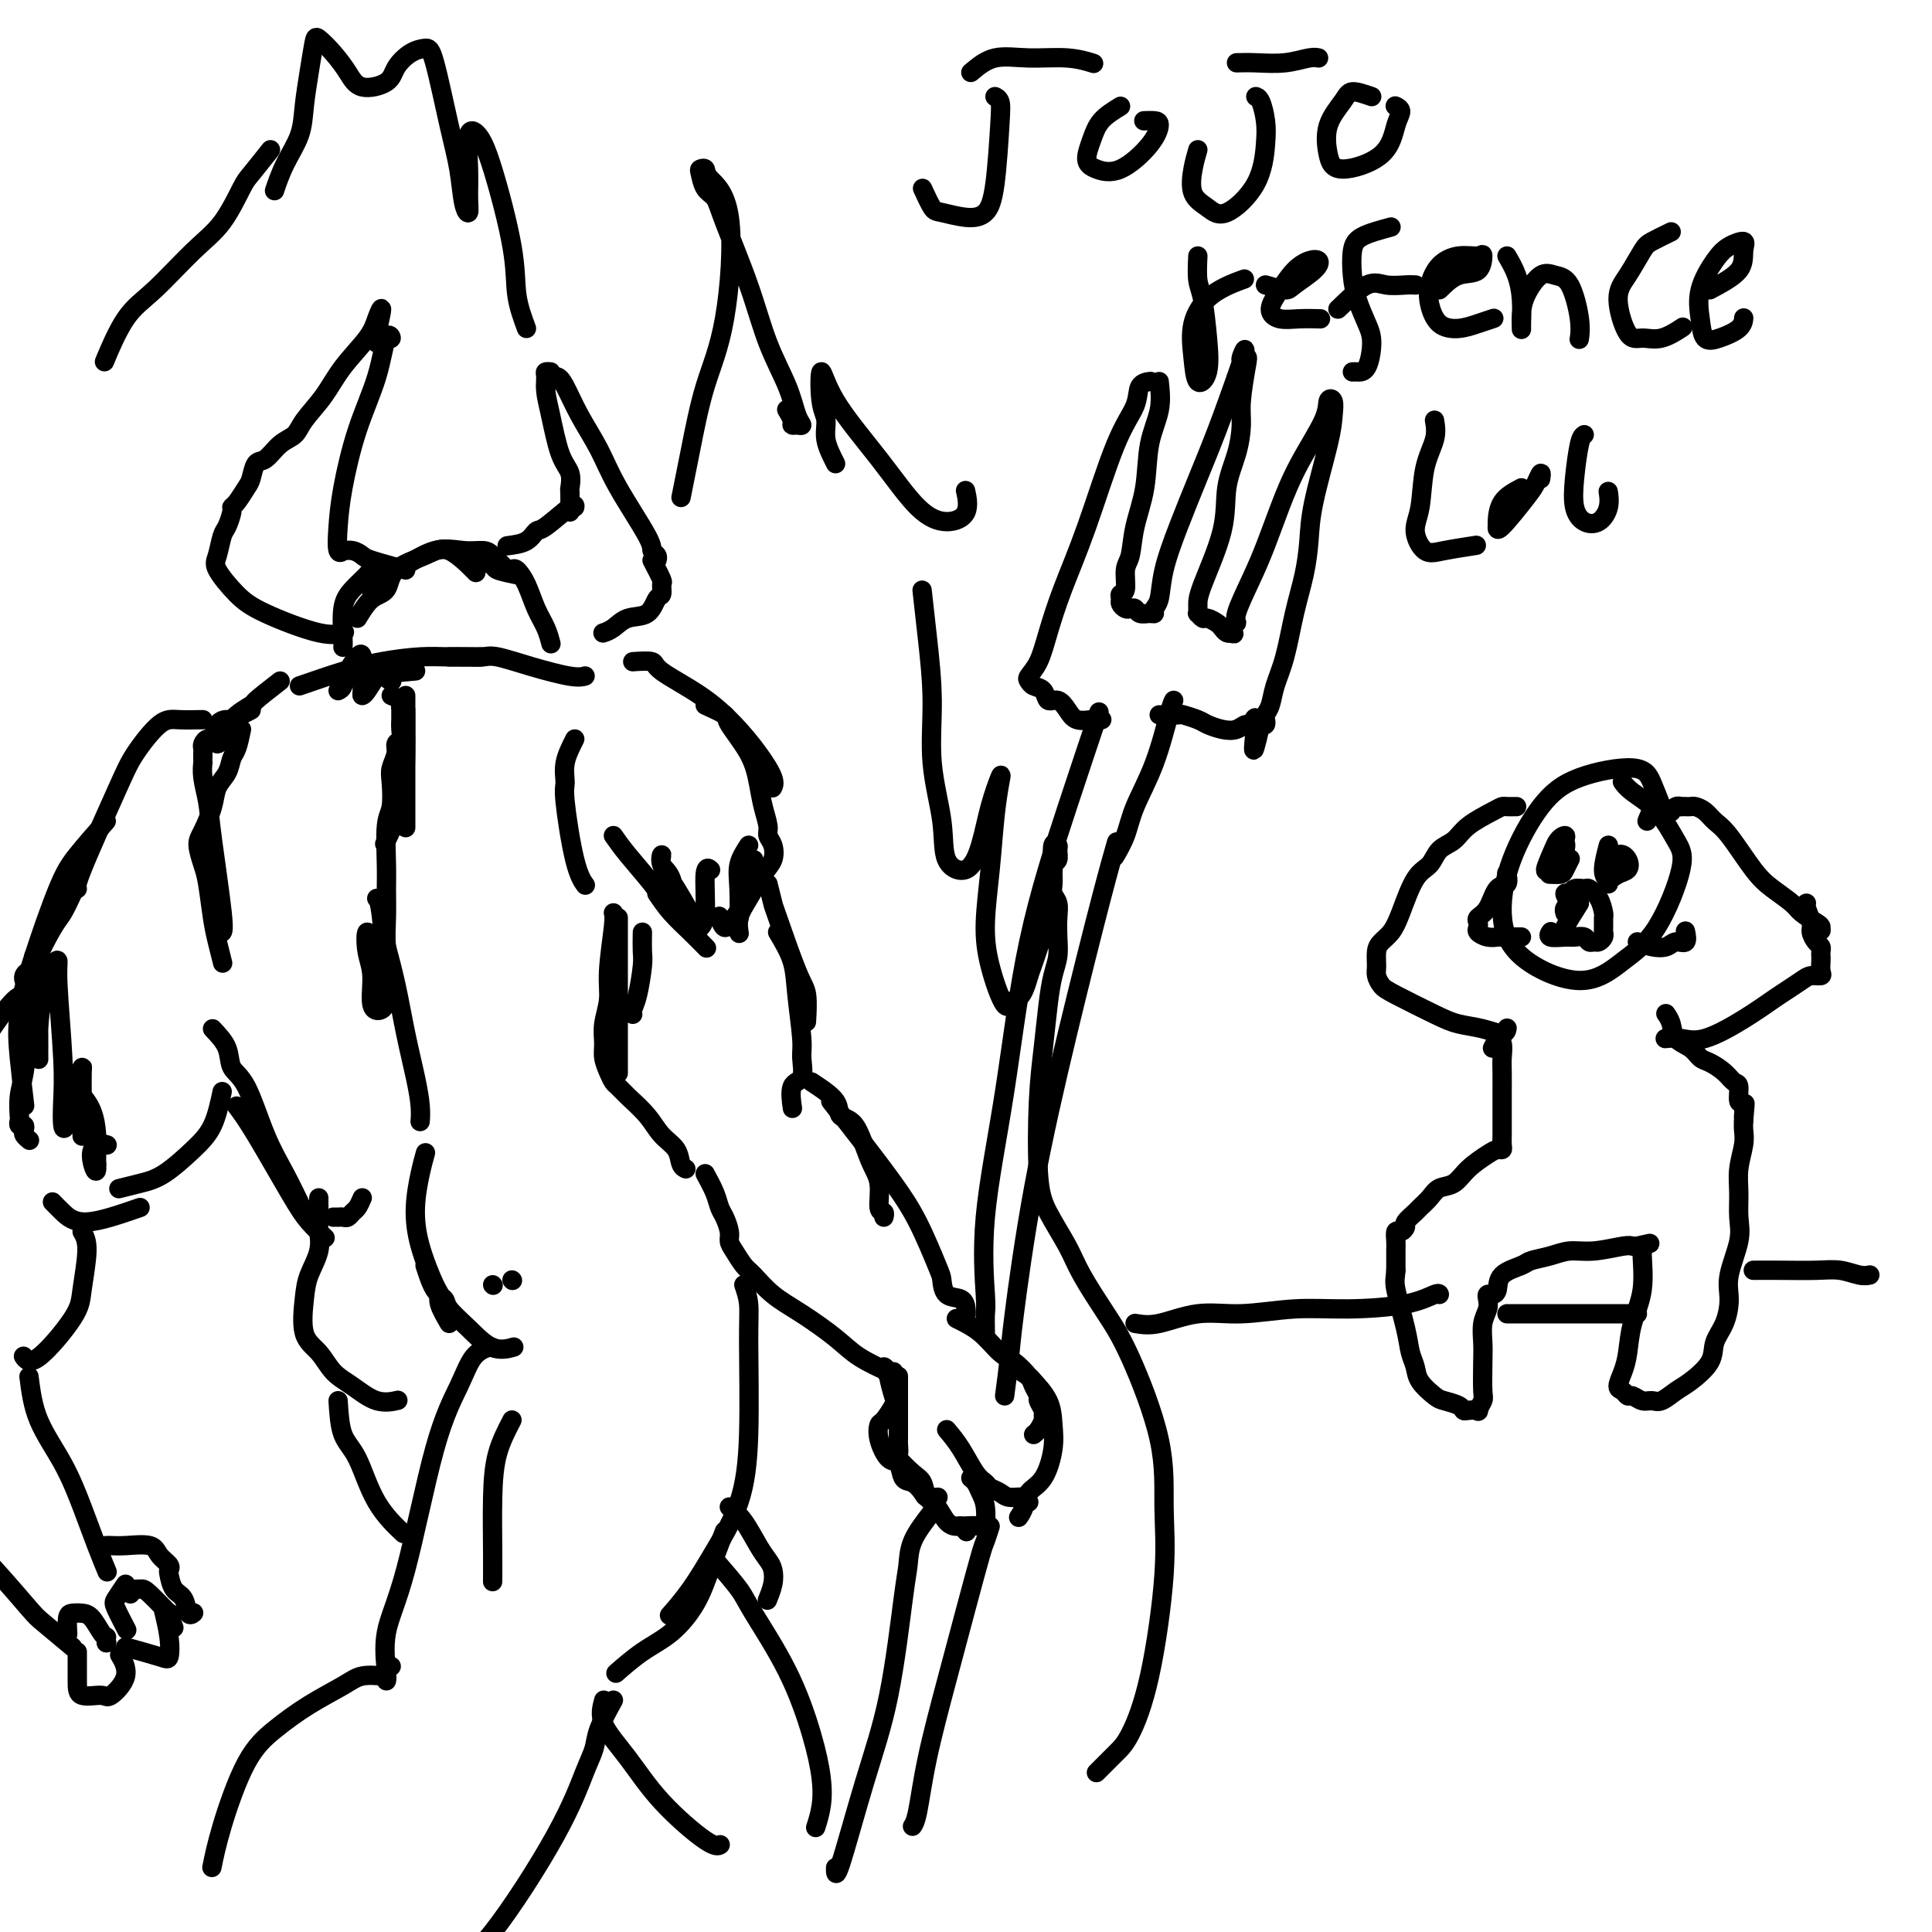 <svg viewBox='0 0 400 400' version='1.1' xmlns='http://www.w3.org/2000/svg' xmlns:xlink='http://www.w3.org/1999/xlink'><g fill='none' stroke='#000000' stroke-width='4' stroke-linecap='round' stroke-linejoin='round'><path d='M74,128c0.948,-1.566 1.896,-3.131 3,-4c1.104,-0.869 2.363,-1.041 3,-2c0.637,-0.959 0.651,-2.704 2,-4c1.349,-1.296 4.032,-2.141 6,-3c1.968,-0.859 3.222,-1.731 5,-1c1.778,0.731 4.079,3.066 5,4c0.921,0.934 0.460,0.467 0,0'/><path d='M77,123c2.028,-2.091 4.056,-4.183 5,-5c0.944,-0.817 0.805,-0.361 2,-1c1.195,-0.639 3.725,-2.374 6,-3c2.275,-0.626 4.295,-0.143 6,0c1.705,0.143 3.096,-0.054 4,0c0.904,0.054 1.320,0.361 2,1c0.680,0.639 1.623,1.611 2,2c0.377,0.389 0.189,0.194 0,0'/><path d='M98,116c1.696,0.339 3.393,0.679 4,1c0.607,0.321 0.125,0.625 1,1c0.875,0.375 3.107,0.821 4,1c0.893,0.179 0.446,0.089 0,0'/><path d='M84,118c-2.776,-0.763 -5.552,-1.526 -7,-2c-1.448,-0.474 -1.569,-0.659 -2,-1c-0.431,-0.341 -1.174,-0.837 -2,-1c-0.826,-0.163 -1.736,0.006 -2,0c-0.264,-0.006 0.119,-0.188 0,0c-0.119,0.188 -0.740,0.746 -1,0c-0.260,-0.746 -0.158,-2.797 0,-5c0.158,-2.203 0.373,-4.558 1,-8c0.627,-3.442 1.668,-7.971 3,-12c1.332,-4.029 2.957,-7.559 4,-11c1.043,-3.441 1.505,-6.792 2,-8c0.495,-1.208 1.022,-0.271 1,0c-0.022,0.271 -0.594,-0.123 -1,0c-0.406,0.123 -0.648,0.764 -1,1c-0.352,0.236 -0.815,0.067 -1,0c-0.185,-0.067 -0.093,-0.034 0,0'/><path d='M78,69c0.509,-2.257 1.019,-4.513 1,-5c-0.019,-0.487 -0.565,0.796 -1,2c-0.435,1.204 -0.759,2.329 -2,4c-1.241,1.671 -3.399,3.888 -5,6c-1.601,2.112 -2.645,4.118 -4,6c-1.355,1.882 -3.021,3.640 -4,5c-0.979,1.360 -1.271,2.322 -2,3c-0.729,0.678 -1.896,1.072 -3,2c-1.104,0.928 -2.145,2.388 -3,3c-0.855,0.612 -1.526,0.374 -2,1c-0.474,0.626 -0.753,2.116 -1,3c-0.247,0.884 -0.461,1.161 -1,2c-0.539,0.839 -1.401,2.239 -2,3c-0.599,0.761 -0.934,0.882 -1,1c-0.066,0.118 0.137,0.231 0,1c-0.137,0.769 -0.613,2.194 -1,3c-0.387,0.806 -0.683,0.994 -1,2c-0.317,1.006 -0.655,2.831 -1,4c-0.345,1.169 -0.698,1.683 0,3c0.698,1.317 2.447,3.439 4,5c1.553,1.561 2.911,2.563 6,4c3.089,1.437 7.909,3.310 11,4c3.091,0.690 4.455,0.197 5,0c0.545,-0.197 0.273,-0.099 0,0'/><path d='M105,113c1.486,-0.194 2.973,-0.388 4,-1c1.027,-0.612 1.596,-1.642 2,-2c0.404,-0.358 0.644,-0.044 2,-1c1.356,-0.956 3.826,-3.180 5,-4c1.174,-0.820 1.050,-0.234 1,0c-0.050,0.234 -0.025,0.117 0,0'/><path d='M118,106c0.012,-1.651 0.025,-3.302 0,-4c-0.025,-0.698 -0.087,-0.444 0,-1c0.087,-0.556 0.325,-1.921 0,-3c-0.325,-1.079 -1.212,-1.872 -2,-4c-0.788,-2.128 -1.475,-5.589 -2,-8c-0.525,-2.411 -0.886,-3.770 -1,-5c-0.114,-1.230 0.021,-2.330 0,-3c-0.021,-0.670 -0.198,-0.911 0,-1c0.198,-0.089 0.771,-0.025 1,0c0.229,0.025 0.115,0.013 0,0'/><path d='M113,80c0.683,-0.935 1.365,-1.869 2,-2c0.635,-0.131 1.222,0.542 2,2c0.778,1.458 1.749,3.700 3,6c1.251,2.300 2.784,4.658 4,7c1.216,2.342 2.116,4.670 4,8c1.884,3.330 4.754,7.663 6,10c1.246,2.337 0.870,2.678 1,3c0.130,0.322 0.766,0.625 1,1c0.234,0.375 0.067,0.821 0,1c-0.067,0.179 -0.033,0.089 0,0'/><path d='M135,116c0.851,1.636 1.702,3.272 2,4c0.298,0.728 0.043,0.547 0,1c-0.043,0.453 0.127,1.539 0,2c-0.127,0.461 -0.549,0.295 -1,1c-0.451,0.705 -0.930,2.280 -2,3c-1.070,0.720 -2.730,0.585 -4,1c-1.270,0.415 -2.150,1.381 -3,2c-0.850,0.619 -1.672,0.891 -2,1c-0.328,0.109 -0.164,0.054 0,0'/><path d='M74,140c4.583,-0.417 9.167,-0.833 11,-1c1.833,-0.167 0.917,-0.083 0,0'/><path d='M75,140c0.060,-0.423 0.119,-0.845 0,-1c-0.119,-0.155 -0.417,-0.042 0,0c0.417,0.042 1.548,0.012 2,0c0.452,-0.012 0.226,-0.006 0,0'/><path d='M62,142c3.105,-1.072 6.209,-2.144 9,-3c2.791,-0.856 5.267,-1.497 8,-2c2.733,-0.503 5.722,-0.867 8,-1c2.278,-0.133 3.844,-0.036 6,0c2.156,0.036 4.902,0.010 6,0c1.098,-0.010 0.549,-0.005 0,0'/><path d='M93,136c1.401,-0.012 2.801,-0.024 4,0c1.199,0.024 2.195,0.083 3,0c0.805,-0.083 1.417,-0.310 3,0c1.583,0.310 4.136,1.155 7,2c2.864,0.845 6.040,1.689 8,2c1.960,0.311 2.703,0.089 3,0c0.297,-0.089 0.149,-0.044 0,0'/><path d='M84,144c0.002,1.831 0.003,3.662 0,5c-0.003,1.338 -0.012,2.185 0,3c0.012,0.815 0.044,1.600 0,4c-0.044,2.400 -0.166,6.415 -1,10c-0.834,3.585 -2.381,6.738 -3,8c-0.619,1.262 -0.309,0.631 0,0'/><path d='M84,147c0.000,1.648 0.000,3.296 0,4c0.000,0.704 0.000,0.465 0,1c0.000,0.535 0.000,1.843 0,3c-0.000,1.157 0.000,2.164 0,3c0.000,0.836 0.000,1.503 0,3c0.000,1.497 0.000,3.824 0,5c0.000,1.176 0.000,1.201 0,2c0.000,0.799 0.000,2.371 0,3c0.000,0.629 0.000,0.314 0,0'/><path d='M81,144c0.845,0.334 1.691,0.668 2,1c0.309,0.332 0.083,0.662 0,1c-0.083,0.338 -0.023,0.685 0,1c0.023,0.315 0.007,0.599 0,1c-0.007,0.401 -0.006,0.919 0,1c0.006,0.081 0.017,-0.275 0,0c-0.017,0.275 -0.061,1.179 0,2c0.061,0.821 0.226,1.558 0,2c-0.226,0.442 -0.844,0.590 -1,1c-0.156,0.410 0.151,1.081 0,2c-0.151,0.919 -0.758,2.087 -1,3c-0.242,0.913 -0.117,1.572 0,3c0.117,1.428 0.228,3.626 0,5c-0.228,1.374 -0.794,1.923 -1,4c-0.206,2.077 -0.051,5.682 0,8c0.051,2.318 -0.000,3.351 0,5c0.000,1.649 0.052,3.916 0,6c-0.052,2.084 -0.206,3.984 0,6c0.206,2.016 0.773,4.147 1,5c0.227,0.853 0.113,0.426 0,0'/><path d='M79,192c0.243,1.026 0.486,2.052 1,4c0.514,1.948 1.301,4.816 2,8c0.699,3.184 1.312,6.682 2,10c0.688,3.318 1.453,6.456 2,9c0.547,2.544 0.878,4.492 1,6c0.122,1.508 0.035,2.574 0,3c-0.035,0.426 -0.017,0.213 0,0'/><path d='M119,153c-0.857,1.695 -1.715,3.390 -2,5c-0.285,1.610 0.001,3.136 0,4c-0.001,0.864 -0.289,1.067 0,4c0.289,2.933 1.155,8.597 2,12c0.845,3.403 1.670,4.544 2,5c0.330,0.456 0.165,0.228 0,0'/><path d='M131,137c1.659,-0.113 3.318,-0.226 4,0c0.682,0.226 0.386,0.792 2,2c1.614,1.208 5.136,3.060 8,5c2.864,1.940 5.068,3.970 7,6c1.932,2.030 3.590,4.060 5,6c1.410,1.940 2.572,3.792 3,5c0.428,1.208 0.122,1.774 0,2c-0.122,0.226 -0.061,0.113 0,0'/><path d='M146,146c1.684,0.761 3.368,1.522 4,2c0.632,0.478 0.212,0.674 1,2c0.788,1.326 2.785,3.783 4,6c1.215,2.217 1.650,4.193 2,6c0.350,1.807 0.617,3.446 1,5c0.383,1.554 0.882,3.022 1,4c0.118,0.978 -0.146,1.465 0,2c0.146,0.535 0.701,1.118 1,2c0.299,0.882 0.343,2.062 0,3c-0.343,0.938 -1.073,1.635 -2,3c-0.927,1.365 -2.052,3.399 -3,5c-0.948,1.601 -1.718,2.769 -2,4c-0.282,1.231 -0.076,2.524 0,3c0.076,0.476 0.022,0.136 0,0c-0.022,-0.136 -0.011,-0.068 0,0'/><path d='M136,185c0.905,1.327 1.810,2.655 3,4c1.190,1.345 2.667,2.708 4,4c1.333,1.292 2.524,2.512 3,3c0.476,0.488 0.238,0.244 0,0'/><path d='M133,193c-0.022,1.511 -0.044,3.021 0,4c0.044,0.979 0.156,1.425 0,3c-0.156,1.575 -0.578,4.278 -1,6c-0.422,1.722 -0.844,2.464 -1,3c-0.156,0.536 -0.044,0.868 0,1c0.044,0.132 0.022,0.066 0,0'/><path d='M128,190c0.000,1.473 0.000,2.947 0,5c0.000,2.053 0.000,4.687 0,7c0.000,2.313 0.000,4.305 0,7c0.000,2.695 0.000,6.094 0,8c0.000,1.906 0.000,2.321 0,3c0.000,0.679 0.000,1.623 0,2c0.000,0.377 0.000,0.189 0,0'/><path d='M127,189c0.122,0.397 0.243,0.795 0,3c-0.243,2.205 -0.851,6.218 -1,9c-0.149,2.782 0.159,4.335 0,6c-0.159,1.665 -0.786,3.444 -1,5c-0.214,1.556 -0.016,2.889 0,4c0.016,1.111 -0.149,2.001 0,3c0.149,0.999 0.613,2.108 1,3c0.387,0.892 0.697,1.569 1,2c0.303,0.431 0.600,0.618 1,1c0.400,0.382 0.905,0.960 2,2c1.095,1.040 2.780,2.541 4,4c1.220,1.459 1.973,2.874 3,4c1.027,1.126 2.327,1.962 3,3c0.673,1.038 0.720,2.280 1,3c0.280,0.720 0.794,0.920 1,1c0.206,0.080 0.103,0.040 0,0'/><path d='M159,183c0.415,1.655 0.829,3.309 1,4c0.171,0.691 0.098,0.417 1,3c0.902,2.583 2.778,8.022 4,11c1.222,2.978 1.791,3.494 2,5c0.209,1.506 0.060,4.002 0,5c-0.060,0.998 -0.030,0.499 0,0'/><path d='M161,193c1.186,1.992 2.372,3.984 3,6c0.628,2.016 0.697,4.057 1,7c0.303,2.943 0.841,6.789 1,9c0.159,2.211 -0.063,2.786 0,4c0.063,1.214 0.409,3.068 0,4c-0.409,0.932 -1.572,0.943 -2,2c-0.428,1.057 -0.122,3.159 0,4c0.122,0.841 0.061,0.420 0,0'/><path d='M168,224c2.071,1.363 4.142,2.725 5,4c0.858,1.275 0.502,2.461 1,3c0.498,0.539 1.850,0.431 3,2c1.150,1.569 2.098,4.817 3,7c0.902,2.183 1.758,3.303 2,5c0.242,1.697 -0.131,3.970 0,5c0.131,1.030 0.766,0.816 1,1c0.234,0.184 0.067,0.767 0,1c-0.067,0.233 -0.033,0.117 0,0'/><path d='M172,228c2.400,3.072 4.801,6.145 7,9c2.199,2.855 4.198,5.494 6,8c1.802,2.506 3.407,4.880 5,8c1.593,3.120 3.173,6.986 4,9c0.827,2.014 0.901,2.175 1,3c0.099,0.825 0.223,2.312 1,3c0.777,0.688 2.208,0.577 3,1c0.792,0.423 0.944,1.382 1,2c0.056,0.618 0.015,0.897 0,1c-0.015,0.103 -0.004,0.029 0,0c0.004,-0.029 0.002,-0.015 0,0'/><path d='M146,243c0.754,1.391 1.508,2.782 2,4c0.492,1.218 0.722,2.265 1,3c0.278,0.735 0.602,1.160 1,2c0.398,0.840 0.868,2.096 1,3c0.132,0.904 -0.073,1.456 0,2c0.073,0.544 0.425,1.081 1,2c0.575,0.919 1.375,2.220 2,3c0.625,0.780 1.077,1.040 2,2c0.923,0.960 2.318,2.618 4,4c1.682,1.382 3.652,2.486 6,4c2.348,1.514 5.074,3.439 7,5c1.926,1.561 3.052,2.759 5,4c1.948,1.241 4.717,2.527 6,3c1.283,0.473 1.081,0.135 1,0c-0.081,-0.135 -0.040,-0.068 0,0'/><path d='M184,285c-0.543,-0.958 -1.086,-1.916 -1,-2c0.086,-0.084 0.801,0.706 1,1c0.199,0.294 -0.118,0.091 0,1c0.118,0.909 0.671,2.930 1,4c0.329,1.070 0.434,1.187 0,2c-0.434,0.813 -1.405,2.320 -2,3c-0.595,0.680 -0.812,0.533 -1,1c-0.188,0.467 -0.346,1.549 0,3c0.346,1.451 1.196,3.271 2,4c0.804,0.729 1.562,0.367 2,1c0.438,0.633 0.556,2.261 1,3c0.444,0.739 1.216,0.590 2,1c0.784,0.410 1.581,1.378 2,2c0.419,0.622 0.459,0.898 1,1c0.541,0.102 1.583,0.029 2,0c0.417,-0.029 0.208,-0.015 0,0'/><path d='M186,285c0.000,-0.066 0.000,-0.131 0,0c-0.000,0.131 -0.000,0.459 0,1c0.000,0.541 0.000,1.296 0,2c-0.000,0.704 -0.000,1.358 0,2c0.000,0.642 0.000,1.271 0,2c-0.000,0.729 -0.000,1.556 0,2c0.000,0.444 0.001,0.504 0,1c-0.001,0.496 -0.003,1.426 0,2c0.003,0.574 0.010,0.791 0,1c-0.010,0.209 -0.038,0.411 0,1c0.038,0.589 0.142,1.565 0,2c-0.142,0.435 -0.529,0.328 0,1c0.529,0.672 1.976,2.124 3,3c1.024,0.876 1.626,1.177 2,2c0.374,0.823 0.520,2.167 1,3c0.480,0.833 1.295,1.155 2,2c0.705,0.845 1.299,2.213 2,3c0.701,0.787 1.507,0.995 2,1c0.493,0.005 0.671,-0.191 1,0c0.329,0.191 0.808,0.769 1,1c0.192,0.231 0.096,0.116 0,0'/><path d='M199,316c1.584,-0.101 3.168,-0.202 4,0c0.832,0.202 0.913,0.705 1,0c0.087,-0.705 0.181,-2.620 0,-4c-0.181,-1.380 -0.636,-2.226 -1,-3c-0.364,-0.774 -0.636,-1.478 -1,-2c-0.364,-0.522 -0.818,-0.864 -1,-1c-0.182,-0.136 -0.091,-0.068 0,0'/><path d='M196,296c0.984,1.178 1.969,2.357 3,4c1.031,1.643 2.109,3.751 3,5c0.891,1.249 1.594,1.640 2,2c0.406,0.360 0.515,0.689 1,1c0.485,0.311 1.345,0.606 2,1c0.655,0.394 1.103,0.889 2,1c0.897,0.111 2.241,-0.162 3,0c0.759,0.162 0.931,0.761 1,1c0.069,0.239 0.034,0.120 0,0'/><path d='M58,141c-2.107,1.638 -4.215,3.276 -5,4c-0.785,0.724 -0.249,0.534 -1,1c-0.751,0.466 -2.789,1.589 -4,3c-1.211,1.411 -1.595,3.111 -2,4c-0.405,0.889 -0.830,0.968 -1,1c-0.170,0.032 -0.085,0.016 0,0'/><path d='M52,147c-1.632,0.851 -3.263,1.702 -4,2c-0.737,0.298 -0.579,0.044 -1,0c-0.421,-0.044 -1.419,0.121 -2,1c-0.581,0.879 -0.744,2.473 -1,3c-0.256,0.527 -0.604,-0.014 -1,0c-0.396,0.014 -0.838,0.582 -1,1c-0.162,0.418 -0.043,0.684 0,1c0.043,0.316 0.011,0.680 0,1c-0.011,0.320 0.000,0.594 0,1c-0.000,0.406 -0.012,0.944 0,1c0.012,0.056 0.049,-0.371 0,0c-0.049,0.371 -0.185,1.539 0,3c0.185,1.461 0.690,3.215 1,5c0.310,1.785 0.423,3.602 1,8c0.577,4.398 1.617,11.376 2,15c0.383,3.624 0.109,3.892 0,4c-0.109,0.108 -0.055,0.054 0,0'/><path d='M50,151c-0.325,1.537 -0.649,3.074 -1,4c-0.351,0.926 -0.727,1.242 -1,2c-0.273,0.758 -0.442,1.959 -1,3c-0.558,1.041 -1.506,1.924 -2,3c-0.494,1.076 -0.536,2.346 -1,4c-0.464,1.654 -1.351,3.691 -2,5c-0.649,1.309 -1.061,1.889 -1,3c0.061,1.111 0.594,2.754 1,4c0.406,1.246 0.683,2.096 1,4c0.317,1.904 0.673,4.861 1,7c0.327,2.139 0.627,3.461 1,5c0.373,1.539 0.821,3.297 1,4c0.179,0.703 0.090,0.352 0,0'/><path d='M44,213c1.220,1.292 2.440,2.583 3,4c0.560,1.417 0.459,2.958 1,4c0.541,1.042 1.725,1.583 3,4c1.275,2.417 2.641,6.710 4,10c1.359,3.290 2.712,5.578 4,8c1.288,2.422 2.511,4.978 3,6c0.489,1.022 0.245,0.511 0,0'/><path d='M49,229c0.995,1.335 1.990,2.670 4,6c2.010,3.330 5.033,8.656 7,12c1.967,3.344 2.876,4.708 4,6c1.124,1.292 2.464,2.512 3,3c0.536,0.488 0.268,0.244 0,0'/><path d='M75,248c-0.333,0.762 -0.666,1.525 -1,2c-0.334,0.475 -0.667,0.663 -1,1c-0.333,0.337 -0.664,0.822 -1,1c-0.336,0.178 -0.678,0.048 -1,0c-0.322,-0.048 -0.625,-0.013 -1,0c-0.375,0.013 -0.821,0.004 -1,0c-0.179,-0.004 -0.089,-0.002 0,0'/><path d='M66,248c0.014,1.975 0.029,3.950 0,5c-0.029,1.050 -0.101,1.177 0,2c0.101,0.823 0.376,2.344 0,4c-0.376,1.656 -1.403,3.448 -2,5c-0.597,1.552 -0.766,2.865 -1,5c-0.234,2.135 -0.535,5.091 0,7c0.535,1.909 1.906,2.771 3,4c1.094,1.229 1.912,2.827 3,4c1.088,1.173 2.446,1.923 4,3c1.554,1.077 3.303,2.482 5,3c1.697,0.518 3.342,0.148 4,0c0.658,-0.148 0.329,-0.074 0,0'/><path d='M88,262c0.625,1.924 1.250,3.847 2,5c0.750,1.153 1.623,1.535 2,2c0.377,0.465 0.256,1.014 1,2c0.744,0.986 2.354,2.409 4,4c1.646,1.591 3.328,3.352 5,4c1.672,0.648 3.335,0.185 4,0c0.665,-0.185 0.333,-0.093 0,0'/><path d='M102,279c-0.144,-0.102 -0.288,-0.204 -1,0c-0.712,0.204 -1.992,0.715 -3,2c-1.008,1.285 -1.745,3.346 -3,6c-1.255,2.654 -3.030,5.902 -5,13c-1.970,7.098 -4.136,18.046 -6,25c-1.864,6.954 -3.428,9.916 -4,13c-0.572,3.084 -0.154,6.292 0,8c0.154,1.708 0.044,1.917 0,2c-0.044,0.083 -0.022,0.042 0,0'/><path d='M154,266c0.430,1.265 0.861,2.530 1,4c0.139,1.470 -0.012,3.143 0,8c0.012,4.857 0.188,12.896 0,19c-0.188,6.104 -0.741,10.274 -2,14c-1.259,3.726 -3.224,7.009 -5,10c-1.776,2.991 -3.363,5.690 -5,8c-1.637,2.310 -3.325,4.231 -4,5c-0.675,0.769 -0.338,0.384 0,0'/><path d='M150,317c-1.042,2.747 -2.084,5.493 -3,8c-0.916,2.507 -1.707,4.774 -3,7c-1.293,2.226 -3.089,4.411 -5,6c-1.911,1.589 -3.938,2.582 -6,4c-2.062,1.418 -4.161,3.262 -5,4c-0.839,0.738 -0.420,0.369 0,0'/><path d='M106,294c-1.155,2.225 -2.309,4.450 -3,7c-0.691,2.550 -0.917,5.426 -1,9c-0.083,3.574 -0.022,7.847 0,11c0.022,3.153 0.006,5.187 0,6c-0.006,0.813 -0.003,0.407 0,0'/><path d='M81,345c-0.422,-0.084 -0.844,-0.167 -1,0c-0.156,0.167 -0.048,0.585 0,1c0.048,0.415 0.034,0.826 0,1c-0.034,0.174 -0.090,0.110 -1,0c-0.910,-0.110 -2.675,-0.267 -4,0c-1.325,0.267 -2.210,0.956 -4,2c-1.790,1.044 -4.483,2.442 -7,4c-2.517,1.558 -4.857,3.277 -7,5c-2.143,1.723 -4.090,3.452 -6,7c-1.910,3.548 -3.783,8.917 -5,13c-1.217,4.083 -1.776,6.881 -2,8c-0.224,1.119 -0.112,0.560 0,0'/><path d='M127,352c-1.191,2.168 -2.381,4.337 -3,6c-0.619,1.663 -0.666,2.822 -1,4c-0.334,1.178 -0.956,2.376 -2,5c-1.044,2.624 -2.512,6.676 -6,13c-3.488,6.324 -8.997,14.922 -13,20c-4.003,5.078 -6.501,6.636 -9,8c-2.499,1.364 -5.000,2.532 -6,3c-1.000,0.468 -0.500,0.234 0,0'/><path d='M70,290c0.164,2.617 0.329,5.234 1,7c0.671,1.766 1.850,2.679 3,5c1.150,2.321 2.271,6.048 4,9c1.729,2.952 4.065,5.129 5,6c0.935,0.871 0.467,0.435 0,0'/><path d='M148,323c1.949,2.245 3.899,4.490 5,6c1.101,1.510 1.354,2.286 3,5c1.646,2.714 4.686,7.365 7,12c2.314,4.635 3.902,9.253 5,13c1.098,3.747 1.707,6.623 2,9c0.293,2.377 0.271,4.255 0,6c-0.271,1.745 -0.792,3.356 -1,4c-0.208,0.644 -0.104,0.322 0,0'/><path d='M125,352c-0.421,1.531 -0.841,3.062 0,5c0.841,1.938 2.944,4.285 5,7c2.056,2.715 4.067,5.800 7,9c2.933,3.200 6.790,6.515 9,8c2.210,1.485 2.774,1.138 3,1c0.226,-0.138 0.113,-0.069 0,0'/><path d='M151,312c0.981,0.781 1.963,1.563 3,3c1.037,1.437 2.131,3.531 3,5c0.869,1.469 1.515,2.314 2,3c0.485,0.686 0.810,1.215 1,2c0.190,0.785 0.243,1.827 0,3c-0.243,1.173 -0.784,2.478 -1,3c-0.216,0.522 -0.108,0.261 0,0'/><path d='M227,367c1.448,-1.456 2.895,-2.911 4,-4c1.105,-1.089 1.866,-1.810 3,-4c1.134,-2.190 2.639,-5.848 4,-12c1.361,-6.152 2.578,-14.799 3,-21c0.422,-6.201 0.047,-9.957 0,-14c-0.047,-4.043 0.232,-8.375 -1,-14c-1.232,-5.625 -3.975,-12.544 -6,-17c-2.025,-4.456 -3.331,-6.447 -5,-9c-1.669,-2.553 -3.702,-5.666 -5,-8c-1.298,-2.334 -1.862,-3.888 -3,-6c-1.138,-2.112 -2.852,-4.783 -4,-7c-1.148,-2.217 -1.730,-3.979 -2,-8c-0.270,-4.021 -0.226,-10.301 0,-15c0.226,-4.699 0.635,-7.817 1,-11c0.365,-3.183 0.686,-6.431 1,-9c0.314,-2.569 0.621,-4.460 1,-6c0.379,-1.540 0.830,-2.730 1,-4c0.170,-1.270 0.060,-2.619 0,-4c-0.060,-1.381 -0.069,-2.793 0,-4c0.069,-1.207 0.215,-2.208 0,-3c-0.215,-0.792 -0.791,-1.376 -1,-2c-0.209,-0.624 -0.052,-1.288 0,-2c0.052,-0.712 -0.000,-1.471 0,-2c0.000,-0.529 0.054,-0.828 0,-2c-0.054,-1.172 -0.214,-3.217 0,-4c0.214,-0.783 0.803,-0.305 1,0c0.197,0.305 0.003,0.438 0,1c-0.003,0.562 0.185,1.553 0,2c-0.185,0.447 -0.742,0.351 -1,2c-0.258,1.649 -0.217,5.043 -1,9c-0.783,3.957 -2.392,8.479 -4,13'/><path d='M213,202c-1.375,5.148 -2.313,4.518 -3,5c-0.687,0.482 -1.124,2.077 -2,1c-0.876,-1.077 -2.193,-4.827 -3,-8c-0.807,-3.173 -1.104,-5.769 -1,-9c0.104,-3.231 0.610,-7.099 1,-11c0.390,-3.901 0.663,-7.837 1,-11c0.337,-3.163 0.738,-5.554 1,-7c0.262,-1.446 0.385,-1.948 0,-1c-0.385,0.948 -1.278,3.347 -2,6c-0.722,2.653 -1.273,5.559 -2,8c-0.727,2.441 -1.630,4.417 -3,5c-1.370,0.583 -3.207,-0.226 -4,-2c-0.793,-1.774 -0.542,-4.512 -1,-8c-0.458,-3.488 -1.626,-7.728 -2,-12c-0.374,-4.272 0.044,-8.578 0,-13c-0.044,-4.422 -0.550,-8.960 -1,-13c-0.450,-4.040 -0.843,-7.583 -1,-9c-0.157,-1.417 -0.079,-0.709 0,0'/><path d='M141,103c0.611,-3.025 1.221,-6.049 2,-10c0.779,-3.951 1.726,-8.828 3,-13c1.274,-4.172 2.874,-7.640 4,-14c1.126,-6.360 1.779,-15.612 1,-21c-0.779,-5.388 -2.991,-6.912 -4,-8c-1.009,-1.088 -0.814,-1.740 -1,-2c-0.186,-0.260 -0.754,-0.128 -1,0c-0.246,0.128 -0.169,0.252 0,1c0.169,0.748 0.431,2.122 1,3c0.569,0.878 1.444,1.261 2,2c0.556,0.739 0.793,1.833 2,5c1.207,3.167 3.386,8.408 5,13c1.614,4.592 2.664,8.537 4,12c1.336,3.463 2.956,6.445 4,9c1.044,2.555 1.510,4.683 2,6c0.490,1.317 1.003,1.824 1,2c-0.003,0.176 -0.523,0.022 -1,0c-0.477,-0.022 -0.911,0.087 -1,0c-0.089,-0.087 0.168,-0.370 0,-1c-0.168,-0.630 -0.762,-1.609 -1,-2c-0.238,-0.391 -0.119,-0.196 0,0'/><path d='M109,68c-0.833,-2.258 -1.667,-4.516 -2,-7c-0.333,-2.484 -0.166,-5.194 -1,-10c-0.834,-4.806 -2.669,-11.707 -4,-16c-1.331,-4.293 -2.160,-5.980 -3,-7c-0.840,-1.020 -1.692,-1.375 -2,0c-0.308,1.375 -0.071,4.481 0,7c0.071,2.519 -0.024,4.451 0,6c0.024,1.549 0.168,2.717 0,3c-0.168,0.283 -0.649,-0.317 -1,-2c-0.351,-1.683 -0.572,-4.450 -1,-7c-0.428,-2.550 -1.064,-4.885 -2,-9c-0.936,-4.115 -2.173,-10.011 -3,-13c-0.827,-2.989 -1.243,-3.072 -2,-3c-0.757,0.072 -1.854,0.298 -3,1c-1.146,0.702 -2.340,1.878 -3,3c-0.660,1.122 -0.786,2.188 -2,3c-1.214,0.812 -3.515,1.369 -5,1c-1.485,-0.369 -2.152,-1.665 -3,-3c-0.848,-1.335 -1.877,-2.708 -3,-4c-1.123,-1.292 -2.341,-2.504 -3,-3c-0.659,-0.496 -0.760,-0.277 -1,1c-0.240,1.277 -0.618,3.611 -1,6c-0.382,2.389 -0.768,4.834 -1,7c-0.232,2.166 -0.310,4.055 -1,6c-0.690,1.945 -1.994,3.947 -3,6c-1.006,2.053 -1.716,4.158 -2,5c-0.284,0.842 -0.142,0.421 0,0'/><path d='M56,31c-1.551,1.952 -3.102,3.905 -4,5c-0.898,1.095 -1.141,1.334 -2,3c-0.859,1.666 -2.332,4.760 -4,7c-1.668,2.240 -3.530,3.628 -6,6c-2.470,2.372 -5.549,5.729 -8,8c-2.451,2.271 -4.275,3.458 -6,6c-1.725,2.542 -3.350,6.441 -4,8c-0.650,1.559 -0.325,0.780 0,0'/><path d='M81,118c-0.629,0.011 -1.258,0.023 -2,0c-0.742,-0.023 -1.596,-0.080 -2,0c-0.404,0.080 -0.357,0.298 -1,1c-0.643,0.702 -1.976,1.887 -3,3c-1.024,1.113 -1.738,2.154 -2,4c-0.262,1.846 -0.070,4.497 0,6c0.070,1.503 0.020,1.858 0,2c-0.020,0.142 -0.010,0.071 0,0'/><path d='M106,118c0.243,-0.214 0.485,-0.428 1,0c0.515,0.428 1.301,1.499 2,3c0.699,1.501 1.311,3.433 2,5c0.689,1.567 1.455,2.768 2,4c0.545,1.232 0.870,2.495 1,3c0.130,0.505 0.065,0.253 0,0'/><path d='M42,149c-1.794,0.036 -3.588,0.073 -5,0c-1.412,-0.073 -2.441,-0.254 -4,1c-1.559,1.254 -3.647,3.944 -5,6c-1.353,2.056 -1.971,3.479 -4,8c-2.029,4.521 -5.469,12.140 -7,16c-1.531,3.860 -1.152,3.960 -1,4c0.152,0.040 0.076,0.020 0,0'/><path d='M46,226c-0.542,2.530 -1.085,5.060 -2,7c-0.915,1.940 -2.204,3.291 -4,5c-1.796,1.709 -4.100,3.778 -6,5c-1.900,1.222 -3.396,1.598 -5,2c-1.604,0.402 -3.315,0.829 -4,1c-0.685,0.171 -0.342,0.085 0,0'/><path d='M127,173c0.777,1.117 1.553,2.234 3,4c1.447,1.766 3.563,4.180 5,6c1.437,1.820 2.195,3.047 3,4c0.805,0.953 1.656,1.634 2,2c0.344,0.366 0.181,0.418 0,-1c-0.181,-1.418 -0.381,-4.305 -1,-6c-0.619,-1.695 -1.658,-2.198 -2,-3c-0.342,-0.802 0.012,-1.902 0,-2c-0.012,-0.098 -0.392,0.807 0,2c0.392,1.193 1.554,2.672 3,5c1.446,2.328 3.176,5.503 4,7c0.824,1.497 0.743,1.315 1,1c0.257,-0.315 0.852,-0.765 1,-3c0.148,-2.235 -0.153,-6.256 0,-8c0.153,-1.744 0.758,-1.213 1,-1c0.242,0.213 0.121,0.106 0,0'/><path d='M152,192c0.000,0.000 0.100,0.100 0.1,0.1'/><path d='M155,175c-0.844,1.310 -1.687,2.621 -2,4c-0.313,1.379 -0.095,2.827 0,5c0.095,2.173 0.068,5.071 0,6c-0.068,0.929 -0.175,-0.112 0,-1c0.175,-0.888 0.634,-1.625 1,-3c0.366,-1.375 0.638,-3.389 1,-5c0.362,-1.611 0.812,-2.818 1,-3c0.188,-0.182 0.113,0.662 0,2c-0.113,1.338 -0.265,3.171 -1,5c-0.735,1.829 -2.053,3.655 -3,5c-0.947,1.345 -1.524,2.208 -2,2c-0.476,-0.208 -0.850,-1.488 -1,-2c-0.150,-0.512 -0.075,-0.256 0,0'/><path d='M70,143c0.362,-0.167 0.724,-0.334 1,-1c0.276,-0.666 0.466,-1.832 1,-3c0.534,-1.168 1.410,-2.337 2,-3c0.590,-0.663 0.892,-0.820 1,0c0.108,0.820 0.020,2.617 0,4c-0.020,1.383 0.027,2.351 0,3c-0.027,0.649 -0.127,0.979 0,1c0.127,0.021 0.483,-0.268 1,-1c0.517,-0.732 1.197,-1.909 2,-3c0.803,-1.091 1.731,-2.097 2,-2c0.269,0.097 -0.120,1.295 0,2c0.120,0.705 0.749,0.916 1,1c0.251,0.084 0.126,0.042 0,0'/><path d='M22,170c-2.211,2.510 -4.421,5.021 -6,7c-1.579,1.979 -2.526,3.427 -4,7c-1.474,3.573 -3.474,9.270 -5,14c-1.526,4.730 -2.579,8.494 -3,10c-0.421,1.506 -0.211,0.753 0,0'/><path d='M29,250c-4.143,1.435 -8.286,2.869 -11,3c-2.714,0.131 -4.000,-1.042 -5,-2c-1.000,-0.958 -1.714,-1.702 -2,-2c-0.286,-0.298 -0.143,-0.149 0,0'/><path d='M8,202c-1.179,1.739 -2.358,3.479 -3,4c-0.642,0.521 -0.747,-0.175 -2,1c-1.253,1.175 -3.656,4.222 -6,8c-2.344,3.778 -4.631,8.286 -6,11c-1.369,2.714 -1.820,3.632 -2,4c-0.180,0.368 -0.090,0.184 0,0'/><path d='M17,255c0.526,0.902 1.051,1.803 1,4c-0.051,2.197 -0.679,5.688 -1,8c-0.321,2.312 -0.333,3.444 -2,6c-1.667,2.556 -4.987,6.534 -7,8c-2.013,1.466 -2.718,0.419 -3,0c-0.282,-0.419 -0.141,-0.209 0,0'/><path d='M204,276c-0.025,-1.566 -0.051,-3.131 0,-4c0.051,-0.869 0.178,-1.040 0,-4c-0.178,-2.960 -0.660,-8.708 0,-16c0.660,-7.292 2.461,-16.128 4,-26c1.539,-9.872 2.814,-20.780 5,-31c2.186,-10.220 5.281,-19.752 8,-28c2.719,-8.248 5.063,-15.214 6,-18c0.937,-2.786 0.469,-1.393 0,0'/><path d='M208,289c0.387,-2.945 0.775,-5.891 1,-8c0.225,-2.109 0.288,-3.382 1,-9c0.712,-5.618 2.072,-15.580 4,-26c1.928,-10.420 4.424,-21.298 7,-32c2.576,-10.702 5.232,-21.227 7,-28c1.768,-6.773 2.648,-9.792 3,-11c0.352,-1.208 0.176,-0.604 0,0'/><path d='M198,273c1.728,0.855 3.457,1.709 5,3c1.543,1.291 2.901,3.018 4,4c1.099,0.982 1.940,1.218 3,2c1.060,0.782 2.341,2.111 3,3c0.659,0.889 0.698,1.338 1,2c0.302,0.662 0.866,1.538 1,2c0.134,0.462 -0.163,0.508 0,1c0.163,0.492 0.786,1.428 1,2c0.214,0.572 0.019,0.780 0,1c-0.019,0.220 0.139,0.451 0,1c-0.139,0.549 -0.576,1.417 -1,2c-0.424,0.583 -0.835,0.881 -1,1c-0.165,0.119 -0.082,0.060 0,0'/><path d='M210,283c1.238,0.821 2.477,1.641 3,2c0.523,0.359 0.332,0.256 1,1c0.668,0.744 2.197,2.334 3,4c0.803,1.666 0.882,3.408 1,5c0.118,1.592 0.277,3.033 0,5c-0.277,1.967 -0.989,4.461 -2,6c-1.011,1.539 -2.323,2.124 -3,3c-0.677,0.876 -0.721,2.044 -1,3c-0.279,0.956 -0.794,1.702 -1,2c-0.206,0.298 -0.103,0.149 0,0'/><path d='M228,149c0.104,-0.003 0.208,-0.006 0,0c-0.208,0.006 -0.727,0.022 -1,0c-0.273,-0.022 -0.301,-0.081 -1,0c-0.699,0.081 -2.070,0.302 -3,0c-0.930,-0.302 -1.419,-1.127 -2,-2c-0.581,-0.873 -1.255,-1.792 -2,-2c-0.745,-0.208 -1.560,0.296 -2,0c-0.440,-0.296 -0.504,-1.393 -1,-2c-0.496,-0.607 -1.423,-0.725 -2,-1c-0.577,-0.275 -0.802,-0.708 -1,-1c-0.198,-0.292 -0.369,-0.444 0,-1c0.369,-0.556 1.277,-1.515 2,-3c0.723,-1.485 1.262,-3.495 2,-6c0.738,-2.505 1.674,-5.505 3,-9c1.326,-3.495 3.042,-7.487 5,-13c1.958,-5.513 4.157,-12.549 6,-17c1.843,-4.451 3.329,-6.317 4,-8c0.671,-1.683 0.527,-3.184 1,-4c0.473,-0.816 1.564,-0.947 2,-1c0.436,-0.053 0.218,-0.026 0,0'/><path d='M240,79c0.211,1.963 0.422,3.926 0,6c-0.422,2.074 -1.476,4.258 -2,7c-0.524,2.742 -0.518,6.041 -1,9c-0.482,2.959 -1.454,5.577 -2,8c-0.546,2.423 -0.668,4.652 -1,6c-0.332,1.348 -0.874,1.814 -1,3c-0.126,1.186 0.165,3.092 0,4c-0.165,0.908 -0.788,0.818 -1,1c-0.212,0.182 -0.015,0.636 0,1c0.015,0.364 -0.152,0.637 0,1c0.152,0.363 0.621,0.815 1,1c0.379,0.185 0.666,0.103 1,0c0.334,-0.103 0.716,-0.227 1,0c0.284,0.227 0.472,0.804 1,1c0.528,0.196 1.397,0.013 2,0c0.603,-0.013 0.940,0.146 1,0c0.060,-0.146 -0.158,-0.597 0,-1c0.158,-0.403 0.691,-0.756 1,-2c0.309,-1.244 0.392,-3.377 1,-6c0.608,-2.623 1.740,-5.734 3,-9c1.260,-3.266 2.647,-6.687 4,-10c1.353,-3.313 2.672,-6.518 4,-10c1.328,-3.482 2.664,-7.241 4,-11'/><path d='M256,78c2.955,-8.480 1.342,-5.180 1,-4c-0.342,1.180 0.586,0.239 1,0c0.414,-0.239 0.314,0.225 0,2c-0.314,1.775 -0.840,4.860 -1,7c-0.160,2.140 0.048,3.336 0,5c-0.048,1.664 -0.353,3.798 -1,6c-0.647,2.202 -1.638,4.474 -2,7c-0.362,2.526 -0.097,5.308 -1,9c-0.903,3.692 -2.975,8.295 -4,11c-1.025,2.705 -1.003,3.513 -1,4c0.003,0.487 -0.011,0.651 0,1c0.011,0.349 0.048,0.881 0,1c-0.048,0.119 -0.182,-0.176 0,0c0.182,0.176 0.679,0.821 1,1c0.321,0.179 0.467,-0.110 1,0c0.533,0.110 1.452,0.617 2,1c0.548,0.383 0.724,0.642 1,1c0.276,0.358 0.650,0.817 1,1c0.350,0.183 0.675,0.092 1,0'/><path d='M255,131c1.012,0.754 0.042,-0.361 0,-1c-0.042,-0.639 0.845,-0.804 1,-1c0.155,-0.196 -0.421,-0.425 0,-2c0.421,-1.575 1.840,-4.497 3,-7c1.160,-2.503 2.061,-4.587 3,-7c0.939,-2.413 1.916,-5.157 3,-8c1.084,-2.843 2.277,-5.787 4,-9c1.723,-3.213 3.977,-6.695 5,-9c1.023,-2.305 0.814,-3.434 1,-4c0.186,-0.566 0.769,-0.569 1,0c0.231,0.569 0.112,1.710 0,3c-0.112,1.290 -0.218,2.728 -1,6c-0.782,3.272 -2.240,8.376 -3,12c-0.760,3.624 -0.823,5.767 -1,8c-0.177,2.233 -0.467,4.555 -1,7c-0.533,2.445 -1.309,5.012 -2,8c-0.691,2.988 -1.295,6.398 -2,9c-0.705,2.602 -1.509,4.396 -2,6c-0.491,1.604 -0.668,3.017 -1,4c-0.332,0.983 -0.820,1.535 -1,2c-0.180,0.465 -0.051,0.843 0,1c0.051,0.157 0.024,0.094 0,0c-0.024,-0.094 -0.045,-0.218 0,0c0.045,0.218 0.156,0.776 0,1c-0.156,0.224 -0.578,0.112 -1,0'/><path d='M261,150c-2.342,10.361 -1.196,2.763 -1,0c0.196,-2.763 -0.556,-0.691 -1,0c-0.444,0.691 -0.579,0.000 -1,0c-0.421,-0.000 -1.129,0.690 -2,1c-0.871,0.310 -1.905,0.241 -3,0c-1.095,-0.241 -2.251,-0.653 -3,-1c-0.749,-0.347 -1.090,-0.629 -2,-1c-0.910,-0.371 -2.387,-0.831 -3,-1c-0.613,-0.169 -0.360,-0.045 -1,0c-0.640,0.045 -2.172,0.012 -3,0c-0.828,-0.012 -0.951,-0.003 -1,0c-0.049,0.003 -0.025,0.002 0,0'/><path d='M243,145c-0.192,0.368 -0.385,0.737 -1,3c-0.615,2.263 -1.654,6.421 -3,10c-1.346,3.579 -3.000,6.578 -4,9c-1.000,2.422 -1.346,4.268 -2,6c-0.654,1.732 -1.615,3.352 -2,4c-0.385,0.648 -0.192,0.324 0,0'/><path d='M344,167c-0.673,-1.743 -1.345,-3.486 -2,-5c-0.655,-1.514 -1.291,-2.800 -4,-3c-2.709,-0.200 -7.491,0.685 -11,2c-3.509,1.315 -5.743,3.060 -8,6c-2.257,2.940 -4.535,7.074 -6,11c-1.465,3.926 -2.116,7.643 -2,11c0.116,3.357 0.999,6.355 4,9c3.001,2.645 8.120,4.937 12,5c3.880,0.063 6.521,-2.104 9,-4c2.479,-1.896 4.795,-3.523 7,-7c2.205,-3.477 4.300,-8.806 5,-12c0.700,-3.194 0.005,-4.254 -1,-6c-1.005,-1.746 -2.321,-4.179 -4,-6c-1.679,-1.821 -3.721,-3.029 -5,-4c-1.279,-0.971 -1.794,-1.706 -2,-2c-0.206,-0.294 -0.103,-0.147 0,0'/><path d='M322,175c-0.945,2.142 -1.889,4.284 -2,5c-0.111,0.716 0.613,0.005 1,0c0.387,-0.005 0.437,0.695 1,0c0.563,-0.695 1.640,-2.785 2,-4c0.360,-1.215 0.004,-1.555 0,-2c-0.004,-0.445 0.346,-0.994 0,-1c-0.346,-0.006 -1.386,0.533 -2,2c-0.614,1.467 -0.802,3.864 -1,5c-0.198,1.136 -0.407,1.012 0,1c0.407,-0.012 1.429,0.090 2,0c0.571,-0.090 0.692,-0.370 1,-1c0.308,-0.630 0.802,-1.608 1,-2c0.198,-0.392 0.099,-0.196 0,0'/><path d='M333,175c-0.491,1.861 -0.981,3.722 -1,5c-0.019,1.278 0.434,1.972 1,2c0.566,0.028 1.244,-0.610 2,-1c0.756,-0.390 1.590,-0.533 2,-1c0.410,-0.467 0.397,-1.260 0,-2c-0.397,-0.740 -1.178,-1.428 -2,-1c-0.822,0.428 -1.684,1.970 -2,3c-0.316,1.030 -0.085,1.546 0,2c0.085,0.454 0.024,0.844 0,1c-0.024,0.156 -0.012,0.078 0,0'/><path d='M325,187c-0.521,-0.876 -1.041,-1.753 -1,-2c0.041,-0.247 0.645,0.135 1,0c0.355,-0.135 0.463,-0.785 1,-1c0.537,-0.215 1.503,0.007 2,0c0.497,-0.007 0.526,-0.244 1,0c0.474,0.244 1.395,0.968 2,2c0.605,1.032 0.895,2.370 1,3c0.105,0.630 0.025,0.551 0,1c-0.025,0.449 0.004,1.427 0,2c-0.004,0.573 -0.043,0.743 0,1c0.043,0.257 0.167,0.601 0,1c-0.167,0.399 -0.625,0.853 -1,1c-0.375,0.147 -0.665,-0.013 -1,0c-0.335,0.013 -0.714,0.201 -1,0c-0.286,-0.201 -0.479,-0.790 -1,-1c-0.521,-0.210 -1.369,-0.043 -2,0c-0.631,0.043 -1.045,-0.040 -2,0c-0.955,0.040 -2.449,0.203 -3,0c-0.551,-0.203 -0.157,-0.772 0,-1c0.157,-0.228 0.079,-0.114 0,0'/><path d='M324,189c0.030,0.091 0.061,0.182 0,0c-0.061,-0.182 -0.212,-0.636 0,-1c0.212,-0.364 0.788,-0.636 1,-1c0.212,-0.364 0.061,-0.818 0,-1c-0.061,-0.182 -0.030,-0.091 0,0'/><path d='M327,187c-1.267,2.000 -2.533,4.000 -3,5c-0.467,1.000 -0.133,1.000 0,1c0.133,0.000 0.067,0.000 0,0'/><path d='M315,194c-1.622,0.006 -3.244,0.013 -4,0c-0.756,-0.013 -0.647,-0.045 -1,0c-0.353,0.045 -1.168,0.167 -2,0c-0.832,-0.167 -1.681,-0.623 -2,-1c-0.319,-0.377 -0.108,-0.676 0,-1c0.108,-0.324 0.113,-0.673 0,-1c-0.113,-0.327 -0.346,-0.631 0,-1c0.346,-0.369 1.269,-0.803 2,-2c0.731,-1.197 1.268,-3.156 2,-4c0.732,-0.844 1.659,-0.573 2,-1c0.341,-0.427 0.098,-1.550 0,-2c-0.098,-0.450 -0.049,-0.225 0,0'/><path d='M314,167c-0.757,0.012 -1.514,0.023 -2,0c-0.486,-0.023 -0.700,-0.082 -1,0c-0.300,0.082 -0.684,0.305 -2,1c-1.316,0.695 -3.563,1.862 -5,3c-1.437,1.138 -2.065,2.247 -3,3c-0.935,0.753 -2.175,1.150 -3,2c-0.825,0.850 -1.233,2.153 -2,3c-0.767,0.847 -1.894,1.237 -3,3c-1.106,1.763 -2.191,4.899 -3,7c-0.809,2.101 -1.342,3.168 -2,4c-0.658,0.832 -1.442,1.431 -2,2c-0.558,0.569 -0.891,1.109 -1,2c-0.109,0.891 0.007,2.133 0,3c-0.007,0.867 -0.138,1.360 0,2c0.138,0.640 0.546,1.428 1,2c0.454,0.572 0.955,0.929 3,2c2.045,1.071 5.634,2.858 8,4c2.366,1.142 3.510,1.640 5,2c1.490,0.360 3.327,0.581 5,1c1.673,0.419 3.181,1.036 4,1c0.819,-0.036 0.948,-0.725 1,-1c0.052,-0.275 0.026,-0.138 0,0'/><path d='M339,195c0.973,0.388 1.945,0.776 3,1c1.055,0.224 2.191,0.284 3,0c0.809,-0.284 1.289,-0.911 2,-1c0.711,-0.089 1.653,0.361 2,0c0.347,-0.361 0.099,-1.532 0,-2c-0.099,-0.468 -0.050,-0.234 0,0'/><path d='M341,170c0.334,-0.845 0.668,-1.691 1,-2c0.332,-0.309 0.663,-0.082 1,0c0.337,0.082 0.682,0.018 1,0c0.318,-0.018 0.611,0.009 1,0c0.389,-0.009 0.874,-0.055 1,0c0.126,0.055 -0.107,0.211 0,0c0.107,-0.211 0.554,-0.788 1,-1c0.446,-0.212 0.892,-0.057 1,0c0.108,0.057 -0.123,0.017 0,0c0.123,-0.017 0.599,-0.013 1,0c0.401,0.013 0.727,0.033 1,0c0.273,-0.033 0.491,-0.119 1,0c0.509,0.119 1.307,0.443 2,1c0.693,0.557 1.282,1.346 2,2c0.718,0.654 1.567,1.172 3,3c1.433,1.828 3.452,4.966 5,7c1.548,2.034 2.625,2.964 4,4c1.375,1.036 3.048,2.177 4,3c0.952,0.823 1.183,1.327 2,2c0.817,0.673 2.219,1.515 3,2c0.781,0.485 0.941,0.615 1,1c0.059,0.385 0.016,1.027 0,1c-0.016,-0.027 -0.005,-0.722 0,-1c0.005,-0.278 0.002,-0.139 0,0'/><path d='M374,187c-0.119,0.129 -0.238,0.258 0,1c0.238,0.742 0.834,2.097 1,3c0.166,0.903 -0.099,1.356 0,2c0.099,0.644 0.563,1.481 1,2c0.437,0.519 0.849,0.720 1,1c0.151,0.280 0.042,0.639 0,1c-0.042,0.361 -0.018,0.723 0,1c0.018,0.277 0.028,0.469 0,1c-0.028,0.531 -0.094,1.403 0,2c0.094,0.597 0.347,0.921 0,1c-0.347,0.079 -1.296,-0.087 -2,0c-0.704,0.087 -1.163,0.427 -2,1c-0.837,0.573 -2.050,1.379 -3,2c-0.950,0.621 -1.635,1.056 -3,2c-1.365,0.944 -3.410,2.397 -6,4c-2.590,1.603 -5.725,3.358 -8,4c-2.275,0.642 -3.689,0.173 -5,0c-1.311,-0.173 -2.517,-0.049 -3,0c-0.483,0.049 -0.241,0.025 0,0'/><path d='M106,265c0.000,0.000 0.100,0.100 0.1,0.1'/><path d='M102,266c0.000,0.000 0.100,0.100 0.1,0.1'/><path d='M93,274c-0.854,-1.474 -1.708,-2.947 -2,-4c-0.292,-1.053 -0.023,-1.684 0,-2c0.023,-0.316 -0.200,-0.316 -1,-2c-0.800,-1.684 -2.176,-5.051 -3,-8c-0.824,-2.949 -1.097,-5.481 -1,-8c0.097,-2.519 0.565,-5.024 1,-7c0.435,-1.976 0.839,-3.422 1,-4c0.161,-0.578 0.081,-0.289 0,0'/><path d='M15,185c-0.716,1.527 -1.433,3.053 -2,4c-0.567,0.947 -0.985,1.313 -2,3c-1.015,1.687 -2.625,4.695 -4,8c-1.375,3.305 -2.513,6.906 -3,10c-0.487,3.094 -0.323,5.679 0,9c0.323,3.321 0.807,7.377 1,9c0.193,1.623 0.097,0.811 0,0'/><path d='M7,198c0.091,2.686 0.182,5.371 0,8c-0.182,2.629 -0.637,5.201 -1,8c-0.363,2.799 -0.634,5.826 -1,8c-0.366,2.174 -0.826,3.496 -1,5c-0.174,1.504 -0.060,3.191 0,4c0.060,0.809 0.068,0.741 0,1c-0.068,0.259 -0.211,0.844 0,1c0.211,0.156 0.775,-0.116 1,0c0.225,0.116 0.112,0.619 0,1c-0.112,0.381 -0.222,0.641 0,1c0.222,0.359 0.778,0.817 1,1c0.222,0.183 0.111,0.092 0,0'/><path d='M8,207c-1.321,-1.489 -2.641,-2.979 -3,-4c-0.359,-1.021 0.244,-1.575 1,-2c0.756,-0.425 1.667,-0.722 2,0c0.333,0.722 0.089,2.464 0,5c-0.089,2.536 -0.022,5.868 0,8c0.022,2.132 -0.002,3.065 0,4c0.002,0.935 0.029,1.871 0,1c-0.029,-0.871 -0.114,-3.548 0,-6c0.114,-2.452 0.427,-4.679 1,-7c0.573,-2.321 1.408,-4.737 2,-6c0.592,-1.263 0.943,-1.372 1,-1c0.057,0.372 -0.179,1.224 0,5c0.179,3.776 0.772,10.477 1,15c0.228,4.523 0.089,6.868 0,9c-0.089,2.132 -0.129,4.050 0,5c0.129,0.950 0.427,0.932 1,-1c0.573,-1.932 1.422,-5.778 2,-8c0.578,-2.222 0.887,-2.818 1,-3c0.113,-0.182 0.030,0.052 0,1c-0.030,0.948 -0.008,2.609 0,5c0.008,2.391 0.000,5.511 0,7c-0.000,1.489 0.006,1.349 0,1c-0.006,-0.349 -0.026,-0.905 0,-2c0.026,-1.095 0.098,-2.729 0,-4c-0.098,-1.271 -0.366,-2.180 0,-2c0.366,0.180 1.366,1.450 2,3c0.634,1.550 0.901,3.379 1,5c0.099,1.621 0.028,3.035 0,4c-0.028,0.965 -0.014,1.483 0,2'/><path d='M20,241c0.209,3.049 -0.769,0.673 -1,-1c-0.231,-1.673 0.284,-2.643 1,-3c0.716,-0.357 1.633,-0.102 2,0c0.367,0.102 0.183,0.051 0,0'/><path d='M78,186c0.296,0.254 0.592,0.508 1,4c0.408,3.492 0.929,10.221 1,14c0.071,3.779 -0.308,4.606 -1,5c-0.692,0.394 -1.698,0.353 -2,-1c-0.302,-1.353 0.101,-4.017 0,-6c-0.101,-1.983 -0.707,-3.283 -1,-5c-0.293,-1.717 -0.275,-3.851 0,-4c0.275,-0.149 0.806,1.687 1,4c0.194,2.313 0.052,5.105 0,7c-0.052,1.895 -0.014,2.895 0,3c0.014,0.105 0.004,-0.684 0,-1c-0.004,-0.316 -0.002,-0.158 0,0'/><path d='M309,217c0.453,-0.835 0.906,-1.670 1,-2c0.094,-0.330 -0.171,-0.155 0,0c0.171,0.155 0.778,0.290 1,1c0.222,0.710 0.060,1.994 0,3c-0.060,1.006 -0.016,1.734 0,3c0.016,1.266 0.004,3.070 0,4c-0.004,0.930 -0.001,0.984 0,2c0.001,1.016 0.000,2.992 0,4c-0.000,1.008 -0.000,1.047 0,1c0.000,-0.047 0.001,-0.180 0,0c-0.001,0.180 -0.003,0.675 0,1c0.003,0.325 0.011,0.481 0,1c-0.011,0.519 -0.040,1.401 0,2c0.040,0.599 0.149,0.913 0,1c-0.149,0.087 -0.558,-0.055 -1,0c-0.442,0.055 -0.919,0.308 -2,1c-1.081,0.692 -2.766,1.825 -4,3c-1.234,1.175 -2.017,2.394 -3,3c-0.983,0.606 -2.166,0.600 -3,1c-0.834,0.400 -1.319,1.206 -2,2c-0.681,0.794 -1.558,1.576 -2,2c-0.442,0.424 -0.448,0.490 -1,1c-0.552,0.510 -1.651,1.463 -2,2c-0.349,0.537 0.050,0.656 0,1c-0.050,0.344 -0.549,0.913 -1,1c-0.451,0.087 -0.853,-0.306 -1,0c-0.147,0.306 -0.040,1.313 0,2c0.040,0.687 0.011,1.053 0,2c-0.011,0.947 -0.006,2.473 0,4'/><path d='M289,263c-0.109,1.729 -0.382,2.051 0,4c0.382,1.949 1.419,5.524 2,8c0.581,2.476 0.707,3.854 1,5c0.293,1.146 0.754,2.061 1,3c0.246,0.939 0.276,1.901 1,3c0.724,1.099 2.143,2.333 3,3c0.857,0.667 1.152,0.767 2,1c0.848,0.233 2.251,0.600 3,1c0.749,0.400 0.846,0.832 1,1c0.154,0.168 0.367,0.071 1,0c0.633,-0.071 1.686,-0.115 2,0c0.314,0.115 -0.112,0.391 0,0c0.112,-0.391 0.761,-1.448 1,-2c0.239,-0.552 0.068,-0.599 0,-2c-0.068,-1.401 -0.032,-4.158 0,-6c0.032,-1.842 0.060,-2.771 0,-4c-0.060,-1.229 -0.210,-2.760 0,-4c0.210,-1.240 0.778,-2.190 1,-3c0.222,-0.810 0.098,-1.480 0,-2c-0.098,-0.520 -0.170,-0.888 0,-1c0.170,-0.112 0.582,0.034 1,0c0.418,-0.034 0.842,-0.246 1,-1c0.158,-0.754 0.050,-2.048 1,-3c0.950,-0.952 2.958,-1.560 4,-2c1.042,-0.440 1.119,-0.710 2,-1c0.881,-0.290 2.565,-0.600 4,-1c1.435,-0.400 2.622,-0.892 4,-1c1.378,-0.108 2.947,0.167 5,0c2.053,-0.167 4.591,-0.776 6,-1c1.409,-0.224 1.688,-0.064 2,0c0.312,0.064 0.656,0.032 1,0'/><path d='M339,258c4.556,-0.997 1.946,-0.488 1,0c-0.946,0.488 -0.228,0.955 0,1c0.228,0.045 -0.032,-0.333 0,1c0.032,1.333 0.358,4.378 0,7c-0.358,2.622 -1.399,4.821 -2,7c-0.601,2.179 -0.760,4.339 -1,6c-0.240,1.661 -0.559,2.822 -1,4c-0.441,1.178 -1.002,2.372 -1,3c0.002,0.628 0.567,0.690 1,1c0.433,0.310 0.734,0.869 1,1c0.266,0.131 0.497,-0.168 1,0c0.503,0.168 1.277,0.801 2,1c0.723,0.199 1.396,-0.035 2,0c0.604,0.035 1.141,0.341 2,0c0.859,-0.341 2.040,-1.328 3,-2c0.960,-0.672 1.697,-1.029 3,-2c1.303,-0.971 3.170,-2.556 4,-4c0.830,-1.444 0.622,-2.745 1,-4c0.378,-1.255 1.341,-2.463 2,-4c0.659,-1.537 1.014,-3.404 1,-5c-0.014,-1.596 -0.397,-2.922 0,-5c0.397,-2.078 1.574,-4.909 2,-7c0.426,-2.091 0.100,-3.442 0,-5c-0.100,-1.558 0.026,-3.324 0,-5c-0.026,-1.676 -0.203,-3.264 0,-5c0.203,-1.736 0.785,-3.621 1,-5c0.215,-1.379 0.061,-2.251 0,-3c-0.061,-0.749 -0.031,-1.374 0,-2'/><path d='M361,232c0.602,-6.606 0.106,-2.122 0,-1c-0.106,1.122 0.177,-1.116 0,-2c-0.177,-0.884 -0.813,-0.412 -1,-1c-0.187,-0.588 0.077,-2.237 0,-3c-0.077,-0.763 -0.495,-0.642 -1,-1c-0.505,-0.358 -1.099,-1.197 -2,-2c-0.901,-0.803 -2.111,-1.569 -3,-2c-0.889,-0.431 -1.457,-0.525 -2,-1c-0.543,-0.475 -1.060,-1.329 -2,-2c-0.940,-0.671 -2.304,-1.159 -3,-2c-0.696,-0.841 -0.726,-2.034 -1,-3c-0.274,-0.966 -0.793,-1.705 -1,-2c-0.207,-0.295 -0.104,-0.148 0,0'/><path d='M235,274c1.409,0.235 2.818,0.470 5,0c2.182,-0.470 5.139,-1.644 8,-2c2.861,-0.356 5.628,0.107 9,0c3.372,-0.107 7.348,-0.785 11,-1c3.652,-0.215 6.978,0.034 11,0c4.022,-0.034 8.738,-0.349 12,-1c3.262,-0.651 5.071,-1.637 6,-2c0.929,-0.363 0.980,-0.104 1,0c0.020,0.104 0.010,0.052 0,0'/><path d='M363,263c1.867,-0.008 3.733,-0.016 6,0c2.267,0.016 4.933,0.057 7,0c2.067,-0.057 3.533,-0.211 5,0c1.467,0.211 2.933,0.788 4,1c1.067,0.212 1.733,0.061 2,0c0.267,-0.061 0.133,-0.030 0,0'/><path d='M312,272c0.809,0.000 1.618,0.000 3,0c1.382,0.000 3.337,0.000 4,0c0.663,0.000 0.033,-0.000 3,0c2.967,0.000 9.529,0.000 13,0c3.471,0.000 3.849,0.000 4,0c0.151,0.000 0.076,0.000 0,0'/><path d='M193,313c-1.591,2.049 -3.183,4.098 -4,6c-0.817,1.902 -0.860,3.658 -1,5c-0.140,1.342 -0.377,2.272 -1,7c-0.623,4.728 -1.631,13.256 -3,20c-1.369,6.744 -3.099,11.705 -5,18c-1.901,6.295 -3.973,13.926 -5,17c-1.027,3.074 -1.008,1.593 -1,1c0.008,-0.593 0.004,-0.296 0,0'/><path d='M205,316c-0.376,1.169 -0.751,2.338 -1,3c-0.249,0.662 -0.371,0.817 -1,3c-0.629,2.183 -1.766,6.392 -3,11c-1.234,4.608 -2.565,9.613 -4,15c-1.435,5.387 -2.972,11.155 -4,16c-1.028,4.845 -1.546,8.766 -2,11c-0.454,2.234 -0.844,2.781 -1,3c-0.156,0.219 -0.078,0.109 0,0'/><path d='M173,96c-0.873,-1.725 -1.747,-3.451 -2,-5c-0.253,-1.549 0.113,-2.923 0,-4c-0.113,-1.077 -0.706,-1.859 -1,-4c-0.294,-2.141 -0.288,-5.641 0,-6c0.288,-0.359 0.859,2.422 3,6c2.141,3.578 5.852,7.953 9,12c3.148,4.047 5.733,7.767 8,10c2.267,2.233 4.216,2.980 6,3c1.784,0.020 3.403,-0.687 4,-2c0.597,-1.313 0.170,-3.232 0,-4c-0.170,-0.768 -0.085,-0.384 0,0'/><path d='M191,39c0.742,1.609 1.484,3.218 2,4c0.516,0.782 0.807,0.737 2,1c1.193,0.263 3.287,0.834 5,1c1.713,0.166 3.044,-0.075 4,-1c0.956,-0.925 1.538,-2.535 2,-6c0.462,-3.465 0.804,-8.784 1,-12c0.196,-3.216 0.245,-4.327 0,-5c-0.245,-0.673 -0.784,-0.906 -1,-1c-0.216,-0.094 -0.108,-0.047 0,0'/><path d='M201,15c1.523,-1.276 3.046,-2.552 5,-3c1.954,-0.448 4.338,-0.069 7,0c2.662,0.069 5.601,-0.174 8,0c2.399,0.174 4.257,0.764 5,1c0.743,0.236 0.372,0.118 0,0'/><path d='M232,22c-1.503,0.922 -3.006,1.845 -4,3c-0.994,1.155 -1.479,2.543 -2,4c-0.521,1.457 -1.078,2.983 -1,4c0.078,1.017 0.790,1.526 2,2c1.210,0.474 2.919,0.911 5,0c2.081,-0.911 4.533,-3.172 6,-5c1.467,-1.828 1.950,-3.222 2,-4c0.050,-0.778 -0.333,-0.940 -1,-1c-0.667,-0.060 -1.619,-0.017 -2,0c-0.381,0.017 -0.190,0.009 0,0'/><path d='M248,31c-0.352,1.198 -0.704,2.396 -1,4c-0.296,1.604 -0.535,3.612 0,5c0.535,1.388 1.843,2.154 3,3c1.157,0.846 2.164,1.772 4,1c1.836,-0.772 4.502,-3.240 6,-6c1.498,-2.760 1.827,-5.811 2,-8c0.173,-2.189 0.191,-3.514 0,-5c-0.191,-1.486 -0.590,-3.131 -1,-4c-0.410,-0.869 -0.831,-0.963 -1,-1c-0.169,-0.037 -0.084,-0.019 0,0'/><path d='M256,13c1.147,-0.030 2.293,-0.061 4,0c1.707,0.061 3.973,0.212 6,0c2.027,-0.212 3.815,-0.788 5,-1c1.185,-0.212 1.767,-0.061 2,0c0.233,0.061 0.116,0.030 0,0'/><path d='M284,20c-1.553,-0.539 -3.106,-1.077 -4,-1c-0.894,0.077 -1.130,0.771 -2,2c-0.870,1.229 -2.374,2.993 -3,5c-0.626,2.007 -0.373,4.258 0,6c0.373,1.742 0.867,2.974 3,3c2.133,0.026 5.906,-1.156 8,-3c2.094,-1.844 2.510,-4.350 3,-6c0.490,-1.650 1.055,-2.444 1,-3c-0.055,-0.556 -0.730,-0.873 -1,-1c-0.270,-0.127 -0.135,-0.063 0,0'/><path d='M248,53c-0.087,1.852 -0.174,3.705 0,5c0.174,1.295 0.607,2.033 1,4c0.393,1.967 0.744,5.165 1,8c0.256,2.835 0.418,5.308 0,7c-0.418,1.692 -1.414,2.604 -2,2c-0.586,-0.604 -0.762,-2.723 -1,-5c-0.238,-2.277 -0.538,-4.714 0,-7c0.538,-2.286 1.914,-4.423 4,-6c2.086,-1.577 4.882,-2.593 6,-3c1.118,-0.407 0.559,-0.203 0,0'/><path d='M262,59c1.574,0.460 3.149,0.921 4,1c0.851,0.079 0.979,-0.223 2,-1c1.021,-0.777 2.934,-2.029 4,-3c1.066,-0.971 1.286,-1.663 1,-2c-0.286,-0.337 -1.077,-0.321 -2,0c-0.923,0.321 -1.977,0.948 -3,2c-1.023,1.052 -2.014,2.531 -3,4c-0.986,1.469 -1.966,2.930 -2,4c-0.034,1.070 0.877,1.751 2,2c1.123,0.249 2.456,0.067 4,0c1.544,-0.067 3.298,-0.019 4,0c0.702,0.019 0.351,0.010 0,0'/><path d='M288,47c-2.314,0.626 -4.628,1.252 -6,2c-1.372,0.748 -1.803,1.619 -2,3c-0.197,1.381 -0.160,3.274 0,5c0.160,1.726 0.443,3.286 1,5c0.557,1.714 1.389,3.584 2,5c0.611,1.416 1.001,2.379 1,4c-0.001,1.621 -0.392,3.898 -1,5c-0.608,1.102 -1.433,1.027 -2,1c-0.567,-0.027 -0.876,-0.008 -1,0c-0.124,0.008 -0.062,0.004 0,0'/><path d='M277,64c2.188,-2.113 4.376,-4.226 6,-5c1.624,-0.774 2.683,-0.207 4,0c1.317,0.207 2.893,0.056 4,0c1.107,-0.056 1.745,-0.016 2,0c0.255,0.016 0.128,0.008 0,0'/><path d='M298,60c1.269,-1.246 2.539,-2.493 4,-3c1.461,-0.507 3.114,-0.275 4,-1c0.886,-0.725 1.004,-2.406 1,-3c-0.004,-0.594 -0.132,-0.099 -1,0c-0.868,0.099 -2.477,-0.198 -4,0c-1.523,0.198 -2.960,0.891 -4,2c-1.040,1.109 -1.682,2.634 -2,4c-0.318,1.366 -0.313,2.572 0,4c0.313,1.428 0.932,3.076 2,4c1.068,0.924 2.585,1.124 4,1c1.415,-0.124 2.727,-0.572 4,-1c1.273,-0.428 2.507,-0.837 3,-1c0.493,-0.163 0.247,-0.082 0,0'/><path d='M312,53c0.732,1.263 1.464,2.526 2,4c0.536,1.474 0.877,3.158 1,5c0.123,1.842 0.028,3.841 0,5c-0.028,1.159 0.012,1.477 0,1c-0.012,-0.477 -0.075,-1.748 0,-3c0.075,-1.252 0.287,-2.485 1,-4c0.713,-1.515 1.928,-3.313 3,-4c1.072,-0.687 2.000,-0.264 3,0c1.000,0.264 2.072,0.370 3,2c0.928,1.630 1.711,4.785 2,7c0.289,2.215 0.082,3.490 0,4c-0.082,0.510 -0.041,0.255 0,0'/><path d='M346,48c-1.536,0.745 -3.072,1.489 -4,2c-0.928,0.511 -1.249,0.788 -2,2c-0.751,1.212 -1.931,3.360 -3,5c-1.069,1.640 -2.027,2.772 -2,5c0.027,2.228 1.038,5.553 2,7c0.962,1.447 1.877,1.017 3,1c1.123,-0.017 2.456,0.380 4,0c1.544,-0.380 3.298,-1.537 4,-2c0.702,-0.463 0.351,-0.231 0,0'/><path d='M354,60c2.442,-1.303 4.884,-2.605 6,-4c1.116,-1.395 0.904,-2.882 1,-4c0.096,-1.118 0.498,-1.868 0,-2c-0.498,-0.132 -1.897,0.354 -3,1c-1.103,0.646 -1.910,1.453 -3,3c-1.090,1.547 -2.464,3.835 -3,6c-0.536,2.165 -0.235,4.209 0,6c0.235,1.791 0.403,3.331 1,4c0.597,0.669 1.624,0.468 3,0c1.376,-0.468 3.101,-1.203 4,-2c0.899,-0.797 0.971,-1.656 1,-2c0.029,-0.344 0.014,-0.172 0,0'/><path d='M297,87c0.207,1.222 0.414,2.444 0,4c-0.414,1.556 -1.451,3.448 -2,6c-0.549,2.552 -0.612,5.766 -1,8c-0.388,2.234 -1.101,3.488 -1,5c0.101,1.512 1.017,3.282 2,4c0.983,0.718 2.034,0.386 4,0c1.966,-0.386 4.847,-0.824 6,-1c1.153,-0.176 0.576,-0.088 0,0'/><path d='M315,101c-1.576,0.834 -3.151,1.667 -4,3c-0.849,1.333 -0.971,3.165 -1,4c-0.029,0.835 0.034,0.674 0,1c-0.034,0.326 -0.167,1.138 1,0c1.167,-1.138 3.633,-4.228 5,-6c1.367,-1.772 1.634,-2.228 2,-3c0.366,-0.772 0.829,-1.862 1,-2c0.171,-0.138 0.049,0.675 0,1c-0.049,0.325 -0.024,0.163 0,0'/><path d='M328,90c-0.320,0.212 -0.641,0.423 -1,2c-0.359,1.577 -0.758,4.519 -1,7c-0.242,2.481 -0.328,4.500 0,6c0.328,1.500 1.068,2.482 2,3c0.932,0.518 2.054,0.572 3,0c0.946,-0.572 1.716,-1.769 2,-3c0.284,-1.231 0.081,-2.494 0,-3c-0.081,-0.506 -0.041,-0.253 0,0'/><path d='M6,285c0.380,3.003 0.761,6.007 2,9c1.239,2.993 3.338,5.976 5,9c1.662,3.024 2.889,6.089 4,9c1.111,2.911 2.107,5.668 3,8c0.893,2.332 1.684,4.238 2,5c0.316,0.762 0.158,0.381 0,0'/><path d='M15,341c-2.354,-1.958 -4.709,-3.916 -6,-5c-1.291,-1.084 -1.519,-1.293 -3,-3c-1.481,-1.707 -4.214,-4.913 -7,-8c-2.786,-3.087 -5.623,-6.054 -8,-9c-2.377,-2.946 -4.294,-5.870 -5,-8c-0.706,-2.130 -0.202,-3.466 0,-4c0.202,-0.534 0.101,-0.267 0,0'/><path d='M22,320c0.016,-0.001 0.032,-0.002 0,0c-0.032,0.002 -0.112,0.006 0,0c0.112,-0.006 0.416,-0.023 1,0c0.584,0.023 1.449,0.087 3,0c1.551,-0.087 3.788,-0.323 5,0c1.212,0.323 1.398,1.207 2,2c0.602,0.793 1.618,1.495 2,2c0.382,0.505 0.130,0.812 0,1c-0.130,0.188 -0.136,0.257 0,1c0.136,0.743 0.415,2.160 1,3c0.585,0.840 1.476,1.101 2,2c0.524,0.899 0.679,2.434 1,3c0.321,0.566 0.806,0.162 1,0c0.194,-0.162 0.097,-0.081 0,0'/><path d='M16,342c-0.001,2.190 -0.002,4.379 0,6c0.002,1.621 0.007,2.672 1,3c0.993,0.328 2.973,-0.067 4,0c1.027,0.067 1.100,0.595 2,0c0.900,-0.595 2.627,-2.314 3,-4c0.373,-1.686 -0.608,-3.339 -1,-4c-0.392,-0.661 -0.196,-0.331 0,0'/><path d='M22,340c0.000,0.000 0.100,0.100 0.1,0.1'/><path d='M22,340c0.005,0.115 0.009,0.231 0,0c-0.009,-0.231 -0.033,-0.808 0,-1c0.033,-0.192 0.121,0.001 0,0c-0.121,-0.001 -0.453,-0.196 -1,-1c-0.547,-0.804 -1.309,-2.219 -2,-3c-0.691,-0.781 -1.309,-0.930 -2,-1c-0.691,-0.070 -1.453,-0.060 -2,0c-0.547,0.060 -0.878,0.170 -1,1c-0.122,0.830 -0.035,2.380 0,3c0.035,0.620 0.017,0.310 0,0'/><path d='M26,341c2.740,0.764 5.480,1.528 7,2c1.520,0.472 1.820,0.652 2,0c0.180,-0.652 0.241,-2.137 0,-4c-0.241,-1.863 -0.783,-4.104 -1,-5c-0.217,-0.896 -0.108,-0.448 0,0'/><path d='M36,337c-0.532,-1.381 -1.064,-2.762 -1,-3c0.064,-0.238 0.725,0.667 0,0c-0.725,-0.667 -2.835,-2.907 -4,-4c-1.165,-1.093 -1.384,-1.039 -2,-1c-0.616,0.039 -1.629,0.062 -2,0c-0.371,-0.062 -0.100,-0.209 0,0c0.100,0.209 0.029,0.774 0,1c-0.029,0.226 -0.014,0.113 0,0'/><path d='M26,328c-0.786,1.161 -1.571,2.321 -2,3c-0.429,0.679 -0.500,0.875 0,2c0.500,1.125 1.571,3.179 2,4c0.429,0.821 0.214,0.411 0,0'/></g>
</svg>